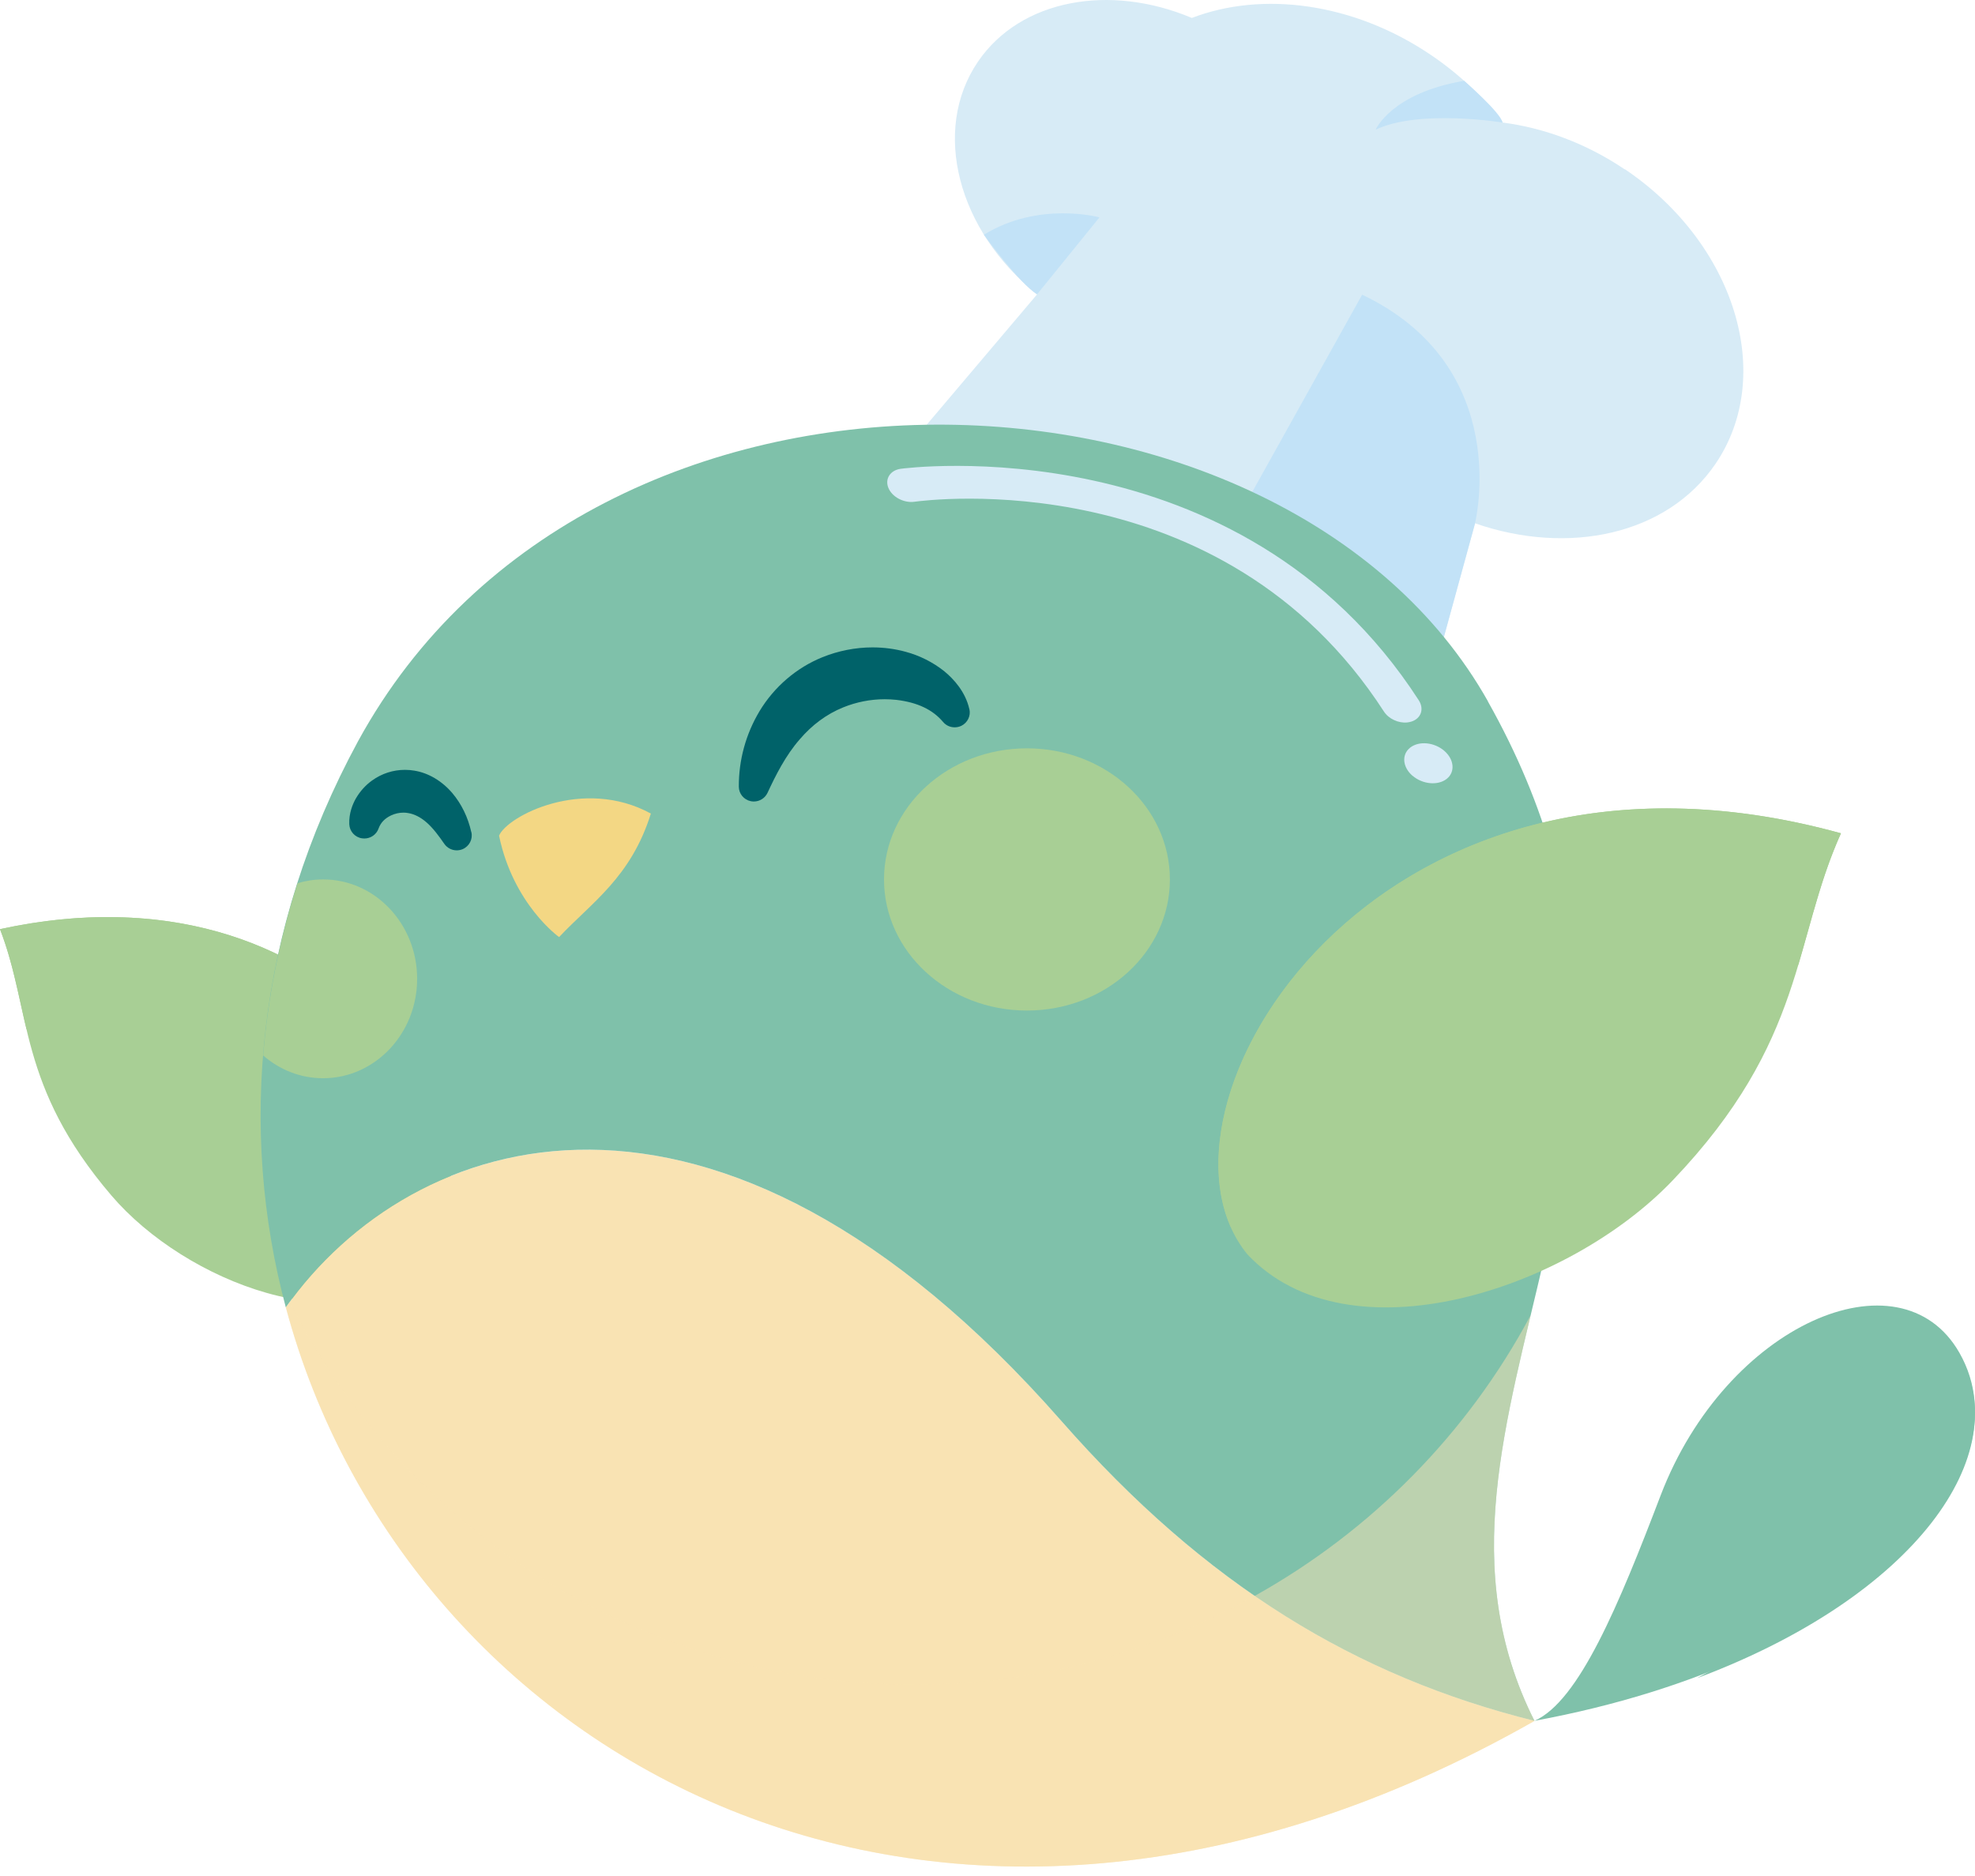 <svg xmlns="http://www.w3.org/2000/svg" fill="none" viewBox="0 0 80 76" height="76" width="80">
<path fill="#D7EBF6" d="M65.813 6.862C64.242 5.801 62.527 5.178 60.865 4.964C60.092 3.942 59.114 3.004 57.95 2.219C54.804 0.094 51.114 -0.364 48.278 0.727C44.953 -0.675 41.337 -0.029 39.616 2.495C37.715 5.282 38.804 9.364 42.012 11.921L32.261 23.44L55.792 35.637L59.75 21.201C63.551 22.518 67.531 21.662 69.487 18.793C71.926 15.214 70.283 9.87 65.82 6.856L65.813 6.862Z"></path>
<path fill="#C2E2F7" d="M59.746 21.208C59.746 21.208 61.34 14.877 55.176 11.938L49.35 22.395L58.484 25.809L59.746 21.208Z"></path>
<path fill="#C2E2F7" d="M42.008 11.924L44.535 8.806C44.535 8.806 42.077 8.134 39.853 9.51C39.853 9.51 41.317 11.515 42.008 11.924Z"></path>
<path fill="#C2E2F7" d="M60.864 4.964C60.864 4.964 57.497 4.412 55.723 5.253C55.723 5.253 56.346 3.776 59.306 3.273C59.306 3.273 60.77 4.545 60.864 4.961V4.964Z"></path>
<path fill="#A8CF95" d="M17.275 51.383C21.047 47.262 14.377 34.511 0 37.642C1.288 40.974 0.701 43.972 4.515 48.434C7.514 51.945 14.041 54.462 17.272 51.38L17.275 51.383Z"></path>
<g style="mix-blend-mode:multiply">
<path fill="#A8CF95" d="M1.073 41.695C10.592 40.186 16.463 45.767 17.816 50.592C20.255 45.851 13.552 34.69 0 37.642C0.528 39.008 0.743 40.319 1.073 41.692V41.695Z"></path>
</g>
<path fill="#F9E3B3" d="M43.003 57.574C28.93 41.542 16.626 45.815 11.58 52.963C16.418 71.069 37.826 83.545 62.159 69.716C54.925 67.912 48.845 64.229 43.003 57.574Z"></path>
<path fill="#7FC1AA" d="M60.271 28.411C52.069 13.836 24.046 12.561 14.504 30.027C10.344 37.697 9.657 45.774 11.577 52.964C16.623 45.816 28.926 41.539 43 57.575C48.842 64.23 54.922 67.912 62.156 69.716C55.958 57.412 70.038 45.777 60.268 28.414L60.271 28.411Z"></path>
<path fill="#7FC1AA" d="M62.158 69.713C75.43 67.263 82.191 59.732 79.365 54.797C76.975 50.621 69.921 53.639 67.267 60.579C65.572 65.021 63.958 68.918 62.158 69.713Z"></path>
<g style="mix-blend-mode:multiply">
<path fill="#7FC1AA" d="M79.365 54.868C77.905 52.315 74.7 52.454 71.822 54.534C73.634 54.207 75.241 54.736 76.144 56.299C78.11 59.71 75.271 64.47 68.744 67.984C77.572 64.674 81.677 58.905 79.362 54.868H79.365Z"></path>
</g>
<path fill="#A8CF95" d="M35.808 35.627C35.808 38.56 38.4 40.939 41.598 40.939C44.796 40.939 47.388 38.56 47.388 35.627C47.388 32.694 44.796 30.316 41.598 30.316C38.4 30.316 35.808 32.694 35.808 35.627Z"></path>
<path fill="#A8CF95" d="M16.897 39.654C16.897 37.431 15.192 35.627 13.086 35.627C12.727 35.627 12.382 35.682 12.052 35.78C11.306 38.109 10.846 40.449 10.66 42.759C11.319 43.333 12.163 43.681 13.086 43.681C15.188 43.681 16.897 41.877 16.897 39.654Z"></path>
<path fill="#F3D784" d="M26.364 32.959C23.619 31.46 20.541 33.063 20.215 33.855C20.792 36.645 22.647 37.963 22.647 37.963C23.945 36.577 25.558 35.549 26.364 32.959Z"></path>
<path fill="#006269" d="M39.264 28.726C39.104 28.018 38.625 27.502 38.243 27.188C37.793 26.831 37.255 26.558 36.688 26.406C36.255 26.286 35.798 26.227 35.339 26.227C34.651 26.227 33.95 26.367 33.318 26.623C32.264 27.048 31.361 27.824 30.768 28.807C30.211 29.735 29.921 30.793 29.927 31.87C29.927 32.152 30.129 32.399 30.41 32.457C30.452 32.467 30.494 32.47 30.537 32.47C30.771 32.47 30.99 32.334 31.091 32.116C31.417 31.412 31.824 30.604 32.388 29.959C32.89 29.368 33.487 28.927 34.155 28.657C34.687 28.44 35.267 28.327 35.834 28.327C35.991 28.327 36.15 28.336 36.304 28.352C37.158 28.453 37.777 28.745 38.201 29.248C38.322 29.391 38.491 29.465 38.67 29.465C38.762 29.465 38.853 29.446 38.941 29.404C39.192 29.28 39.329 29.002 39.267 28.729L39.264 28.726Z"></path>
<path fill="#006269" d="M19.09 33.709C18.957 33.112 18.693 32.567 18.321 32.129C17.904 31.639 17.359 31.315 16.789 31.221C16.662 31.198 16.531 31.188 16.404 31.188C15.925 31.188 15.462 31.337 15.071 31.62C14.816 31.801 14.592 32.045 14.419 32.34C14.282 32.577 14.129 32.953 14.148 33.391C14.161 33.68 14.376 33.92 14.663 33.962C14.693 33.966 14.725 33.969 14.758 33.969C15.012 33.969 15.244 33.813 15.332 33.57C15.42 33.326 15.583 33.158 15.84 33.034C16 32.96 16.169 32.921 16.342 32.921C16.411 32.921 16.476 32.927 16.541 32.94C16.779 32.979 17.027 33.103 17.258 33.3C17.539 33.537 17.799 33.898 17.995 34.183C18.112 34.352 18.302 34.449 18.5 34.449C18.582 34.449 18.663 34.433 18.742 34.4C19.009 34.284 19.159 33.995 19.094 33.713L19.09 33.709Z"></path>
<path fill="#A8CF95" d="M50.527 50.816C45.8 45.047 55.632 28.531 74.57 33.758C72.61 38.109 73.168 42.152 67.753 47.821C63.492 52.282 54.609 55.16 50.527 50.816Z"></path>
<g style="mix-blend-mode:multiply">
<path fill="#A8CF95" d="M72.842 39.083C60.261 36.373 52.02 43.385 49.862 49.722C46.964 43.226 56.718 28.833 74.57 33.758C73.768 35.543 73.383 37.272 72.842 39.083Z"></path>
</g>
<path fill="#D7EBF6" d="M57.001 29.268C56.646 29.303 56.251 29.125 56.056 28.823C49.51 18.7 37.542 20.257 37.034 20.328C36.613 20.384 36.14 20.137 35.987 19.77C35.834 19.404 36.056 19.053 36.48 18.992C36.613 18.972 50.227 17.168 57.467 28.366C57.696 28.719 57.565 29.105 57.174 29.232C57.119 29.248 57.06 29.261 57.001 29.268Z"></path>
<path fill="#D7EBF6" d="M57.216 31.429C56.809 31.078 56.766 30.566 57.122 30.287C57.477 30.008 58.093 30.066 58.501 30.416C58.908 30.767 58.951 31.279 58.599 31.555C58.243 31.834 57.624 31.776 57.216 31.426V31.429Z"></path>
<g opacity="0.5" style="mix-blend-mode:multiply">
<path fill="#F9E3B3" d="M62.002 53.281C59.427 58.109 55.515 62.036 50.823 64.654C45.389 67.688 38.918 68.966 32.297 67.853C23.071 66.302 15.648 60.468 11.733 52.746C11.681 52.817 11.628 52.889 11.576 52.963C16.414 71.069 37.822 83.545 62.155 69.716C59.423 64.291 60.633 58.995 62.002 53.281Z"></path>
</g>
</svg>
